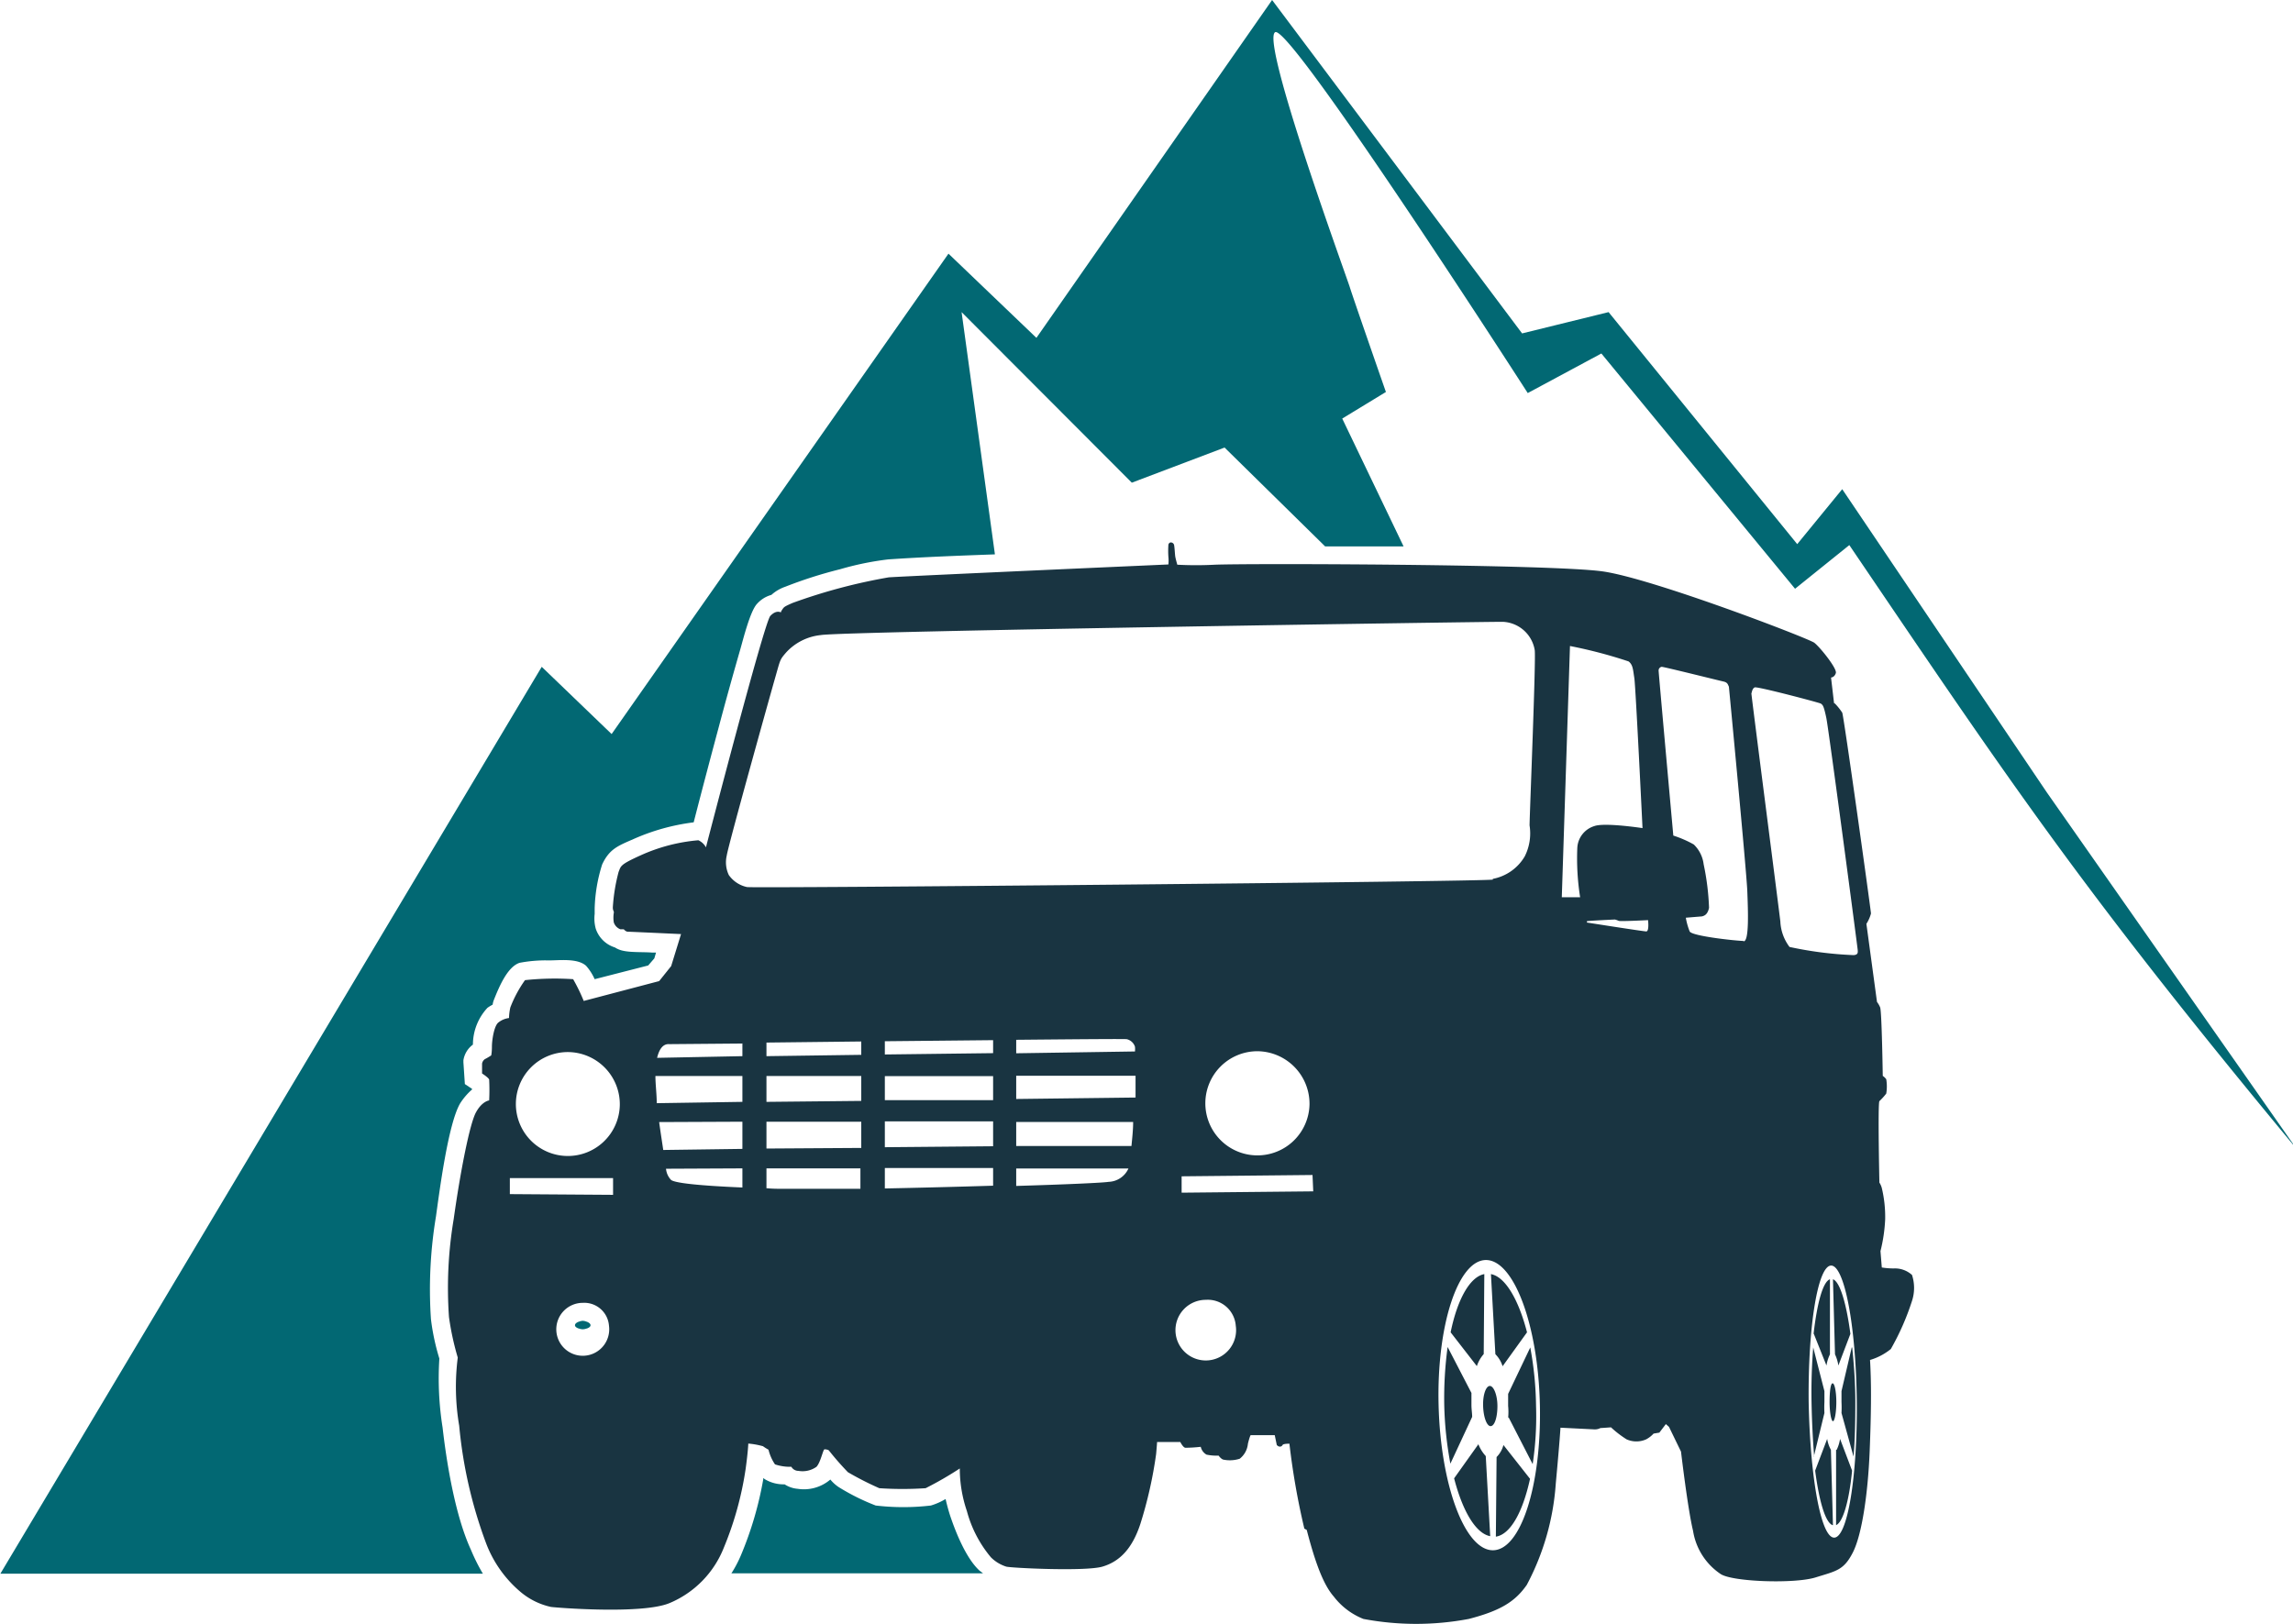 <svg id="OBJECTS" xmlns="http://www.w3.org/2000/svg" viewBox="0 0 190.6 134.99"><defs><style>.cls-1{fill:#026873;}.cls-1,.cls-2{fill-rule:evenodd;}.cls-2{fill:#193441;}</style></defs><title>41</title><path class="cls-1" d="M78.57,349.23c0-.23-.48-.37-.65-.37s-.65.14-.65.37.48.34.65.34.65-.11.65-.34Z" transform="translate(-29.48 -239.05)"/><path class="cls-1" d="M90.28,369.86H111.2c-.08-.05-.17-.14-.26-.19-1.13-1-2-3.18-2.46-4.54-.14-.42-.28-.93-.4-1.45a5.45,5.45,0,0,1-1.22.54,19.58,19.58,0,0,1-4.59,0,18.16,18.16,0,0,1-3.09-1.54,3.27,3.27,0,0,1-.68-.62,3.37,3.37,0,0,1-2.72.77,2.32,2.32,0,0,1-1.08-.37A3.05,3.05,0,0,1,93,362a.06.06,0,0,0-.06-.06,29.14,29.14,0,0,1-1.87,6.41,10,10,0,0,1-.82,1.55Z" transform="translate(-29.48 -239.05)"/><path class="cls-1" d="M220.08,334.15l-20.47-29.23-17-25.2-3.74,4.57L163.19,265,156,266.77l-20.78-27.72-19.59,28.09-7.31-7-28,39.94-5.81-5.59-45,75.4,40.11,0c-.37-.62-.71-1.3-1-2-1.28-2.78-2-7.08-2.35-10.15A26.1,26.1,0,0,1,66,352a18.72,18.72,0,0,1-.7-3.29,37,37,0,0,1,.42-8.53c.28-2,1-7.65,2-9.38a5.3,5.3,0,0,1,1-1.17v-.05l-.6-.4L68,327.37l0-.17a2,2,0,0,1,.79-1.3A4.51,4.51,0,0,1,70,322.84a3.24,3.24,0,0,1,.43-.26,1.69,1.69,0,0,1,.08-.34c.4-1,1.11-2.8,2.16-3.14a11.49,11.49,0,0,1,2.44-.2c.85,0,2.38-.2,3.09.45a4.35,4.35,0,0,1,.71,1.11l4.45-1.14.51-.59.14-.48H83.7c-.68-.06-1.73,0-2.41-.15a2,2,0,0,1-.7-.28A2.43,2.43,0,0,1,79,316.26a3.18,3.18,0,0,1-.09-1.22c0-.14,0-.28,0-.45a13.18,13.18,0,0,1,.62-3.66c.6-1.3,1.33-1.56,2.61-2.12a17.66,17.66,0,0,1,5-1.39c.68-2.64,1.38-5.3,2.09-7.94.57-2.15,1.17-4.31,1.79-6.46.23-.8.82-3.18,1.39-3.77a2.48,2.48,0,0,1,1.19-.74,3.36,3.36,0,0,1,1.16-.68,36.31,36.31,0,0,1,4.54-1.45,24.65,24.65,0,0,1,4-.82c2.92-.2,5.9-.31,8.88-.42L109.41,265l14.15,14.18,7.71-2.92,8.36,8.22c2.18,0,4.34,0,6.52,0l-5.1-10.63,3.63-2.21s-2.72-7.8-3-8.71-7.42-20.43-6.21-21.2,21,30,21,30l6.12-3.29,16.1,19.56,4.51-3.63c13.21,19.48,19.16,28.46,36.88,49.84Z" transform="translate(-29.48 -239.05)"/><path class="cls-2" d="M153,343.81c2.32,0,4.34,5.42,4.48,12.08s-1.59,12.05-3.91,12.05-4.34-5.39-4.51-12.05,1.62-12.08,3.94-12.08ZM91.19,325.76v1.1L84.1,327c.17-.71.48-1.17,1-1.14,0,0-.28,0,.17,0l5.93-.05Zm0,2.75v2.15l-7.12.11c0-.76-.11-1.55-.11-2.26Zm0,3.8v2.26l-6.58.09v0c-.06-.43-.2-1.3-.34-2.32Zm0,3.88v1.59c-4-.17-5.64-.4-5.93-.63a1.55,1.55,0,0,1-.42-.93Zm2,1.64v-1.64H101v1.7c-2.49,0-4.7,0-6.26,0-.57,0-1.11,0-1.62-.06Zm0-3.29v-2.23l7.88,0v2.18Zm0-3.88v-2.15l7.88,0v2.07Zm0-3.8v-1.13l7.88-.09v1.11Zm9.84,11v-1.7h9v1.47c-2.9.09-6.07.17-9,.23Zm0-3.43v-2.15l9,0v2.07Zm0-3.91v-2l9,0v2Zm0-3.8v-1.1l9-.09v1.08Zm53.38,23.1c-.71-2.75-1.82-4.62-3-4.84l.37,6.66a2.47,2.47,0,0,1,.6,1Zm-3.6,1.82.05-6.66c-1.19.22-2.24,2.09-2.8,4.84l2.18,2.81a2.86,2.86,0,0,1,.57-1Zm-1,3.26-2-3.86a31.77,31.77,0,0,0-.28,4.85,30,30,0,0,0,.51,4.85l1.81-3.89c0-.31-.06-.62-.06-1s0-.68,0-1Zm.54,4.25-2,2.81c.71,2.75,1.81,4.59,3,4.81l-.37-6.66a3.18,3.18,0,0,1-.62-1Zm1.53,1-.06,6.66c1.22-.19,2.24-2.06,2.84-4.81l-2.21-2.81a2.21,2.21,0,0,1-.57,1Zm1-3.26,2,3.89a26.78,26.78,0,0,0,.28-4.85,28.35,28.35,0,0,0-.48-4.85l-1.84,3.86c0,.31,0,.65,0,1a5.13,5.13,0,0,1,0,1Zm27.22,2.7,0,6.26c.56-.23,1.08-1.95,1.33-4.53l-1-2.64a3.17,3.17,0,0,1-.28.91Zm-.26,6.26-.17-6.26a2.76,2.76,0,0,1-.31-.91l-1,2.64c.34,2.58.85,4.3,1.44,4.53Zm-1.59-5.7.88-3.62a9,9,0,0,1,0-.91v-.91l-.93-3.63c-.11,1.36-.17,2.92-.14,4.54s.11,3.17.22,4.53Zm0-10.2,1.05,2.63a3.3,3.3,0,0,1,.29-.93l0-6.24c-.59.2-1.07,2-1.36,4.54Zm1.59-4.54.17,6.24a3.35,3.35,0,0,1,.28.93l1-2.63c-.34-2.58-.88-4.34-1.45-4.54Zm1.56,5.67-.85,3.63c0,.28,0,.6,0,.91a9,9,0,0,1,0,.91l1,3.62c.12-1.36.15-2.89.15-4.53s-.12-3.18-.26-4.54Zm-1.28,4.54c0-.85-.14-1.56-.31-1.56s-.25.71-.25,1.56.14,1.59.28,1.59.28-.71.28-1.59Zm-28.74,2c.34,0,.57-.76.57-1.67s-.31-1.67-.63-1.67-.59.73-.56,1.67.31,1.67.62,1.67Zm-39.43-20v-1.42l9.33,0a1.88,1.88,0,0,1-1.65,1.11c-.48.08-3.63.22-7.68.34Zm0-3.29v-2l9.72,0c0,.68-.08,1.36-.14,2Zm0-3.91v-1.93h9.92v.74c0,.28,0,.68,0,1.07Zm0-3.8V325.5c5.25-.05,9.1-.08,9.19-.05a.94.94,0,0,1,.68.62,1.71,1.71,0,0,1,0,.4Zm24.15,39.63c.74,2.86,1.42,4.59,2.24,5.53a5.8,5.8,0,0,0,2.47,1.87,23.58,23.58,0,0,0,8.76,0c2.63-.68,3.85-1.44,4.82-2.83a21,21,0,0,0,2.41-8.42c.34-3.66.39-4.65.39-4.65l2.81.14a1,1,0,0,0,.51-.11c.06,0,.88-.06.88-.06a8.63,8.63,0,0,0,1.3,1,2,2,0,0,0,1.62,0,2.3,2.3,0,0,0,.62-.48l.48-.08.54-.71.26.23,1,2.06s.56,4.77,1,6.58a5.32,5.32,0,0,0,2.3,3.6c1,.65,6.15.82,7.88.28s2.35-.59,3.11-2.09,1.25-4.94,1.39-8.37.12-5.24.09-6.26-.06-1.36-.06-1.36a5,5,0,0,0,1.73-.91,21,21,0,0,0,1.76-4,3.46,3.46,0,0,0,0-2.16,2.11,2.11,0,0,0-1.51-.54,6.31,6.31,0,0,1-1-.08l-.11-1.36a13.28,13.28,0,0,0,.39-2.64,10.38,10.38,0,0,0-.28-2.61,1.62,1.62,0,0,0-.2-.45s-.14-6.55,0-6.77a5.44,5.44,0,0,0,.57-.63,3.65,3.65,0,0,0,0-1.19,1.2,1.2,0,0,0-.29-.28s-.08-5.42-.22-5.7a2,2,0,0,0-.26-.45l-.88-6.49A3,3,0,0,0,185,315c0-.23-2.27-16.5-2.39-16.7a5,5,0,0,0-.59-.74c-.06-.05-.09-.05-.09-.05l-.25-2.13s.28,0,.4-.37-1.31-2.15-1.79-2.52-13.41-5.33-17.57-5.93-29.2-.68-32.26-.56a29.47,29.47,0,0,1-3.12,0s-.14-.49-.17-.68-.06-.88-.11-1a.28.28,0,0,0-.29-.17.23.23,0,0,0-.17.2,7.19,7.19,0,0,0,0,1,3,3,0,0,1,0,.63s-21,.93-23.24,1.07a46.54,46.54,0,0,0-8,2.13c-.71.31-.71.34-.85.54s-.12.25-.12.25-.37-.25-.88.29-5.35,19.24-5.35,19.24a1.35,1.35,0,0,0-.63-.59,14.57,14.57,0,0,0-4.79,1.25c-1.76.79-1.64.9-1.84,1.38a15,15,0,0,0-.48,2.95c0,.31.11.29.08.46a2.5,2.5,0,0,0,0,.79.93.93,0,0,0,.54.57l.29,0a.65.65,0,0,0,.28.2c.17,0,4.48.2,4.48.2l-.82,2.66-1,1.25L78,322.27a14.66,14.66,0,0,0-.88-1.81,23.48,23.48,0,0,0-4,.08,10.13,10.13,0,0,0-1.22,2.27,4.67,4.67,0,0,0-.11.88,1.77,1.77,0,0,0-.88.37c-.37.28-.54,1.5-.54,2s-.06.74-.06.74-.31.2-.53.31a.58.58,0,0,0-.23.37l0,.82s.54.34.59.51a17.28,17.28,0,0,1,0,1.73s-.59.06-1.1,1-1.28,4.82-1.85,8.88a34.57,34.57,0,0,0-.39,8.13,22.91,22.91,0,0,0,.73,3.37,19.26,19.26,0,0,0,.12,5.67,37.83,37.83,0,0,0,2.21,9.7,9.87,9.87,0,0,0,2.92,4.14,5.87,5.87,0,0,0,2.49,1.22c.26.05,7.57.65,9.87-.32a8.29,8.29,0,0,0,4.5-4.59,27.54,27.54,0,0,0,1.82-6.57c.2-1.45.22-2.1.22-2.1a6.49,6.49,0,0,1,1.22.22,4.27,4.27,0,0,0,.46.29,3.72,3.72,0,0,0,.54,1.22,3.93,3.93,0,0,0,1.36.2.68.68,0,0,0,.59.34,2,2,0,0,0,1.5-.34c.34-.37.54-1.42.66-1.45a.72.72,0,0,1,.36.08,23.87,23.87,0,0,0,1.59,1.82,25.64,25.64,0,0,0,2.61,1.33,28.74,28.74,0,0,0,3.85,0,28.61,28.61,0,0,0,2.84-1.64,11,11,0,0,0,.59,3.54,10,10,0,0,0,2,3.85,3.14,3.14,0,0,0,1.27.77c.34.11,6.58.42,8,0s2.47-1.48,3.15-3.55a35.35,35.35,0,0,0,1.31-5.81c.08-.9.08-1,.08-1l1.93,0s.22.45.42.48a12.76,12.76,0,0,0,1.28-.08,1,1,0,0,0,.48.65,4,4,0,0,0,1,.08s.23.32.43.34a2.67,2.67,0,0,0,1.33-.08,1.8,1.8,0,0,0,.68-1.25c.17-.68.23-.71.23-.71h2l.17.82c.22.23.42.12.48,0s.57-.11.57-.11a60.38,60.38,0,0,0,1.24,7.06Zm.48-29.51.06,1.36-10.94.11v-1.36Zm-.25-5.87a4.33,4.33,0,1,1-4.34-4.42,4.37,4.37,0,0,1,4.34,4.42ZM80.44,337v1.39l-8.58-.06,0-1.33Zm51.76,12.27a2.52,2.52,0,1,1-2.49-2.15,2.33,2.33,0,0,1,2.49,2.15Zm-52.1,0a2.2,2.2,0,1,1-2.18-1.9,2.06,2.06,0,0,1,2.18,1.9ZM81,330.92a4.32,4.32,0,1,1-4.33-4.4,4.34,4.34,0,0,1,4.33,4.4Zm98.82,24.66c-.06-6.24.76-11.31,1.87-11.31s2.07,5.07,2.13,11.31-.77,11.31-1.88,11.31-2-5.05-2.12-11.31Zm-5.42-38.3c-.51,0-4.28-.39-4.47-.79a5.6,5.6,0,0,1-.32-1.14l1.34-.11c.25-.06.48-.2.59-.71a21,21,0,0,0-.45-3.63,2.73,2.73,0,0,0-.82-1.64,9.16,9.16,0,0,0-1.7-.74s-1.22-13.49-1.22-13.69a.31.31,0,0,1,.25-.34c.2,0,4.76,1.14,5.13,1.22s.37.26.46.43c0,0,1.47,15.39,1.53,17s.17,4.23-.32,4.17Zm3.07-1.59c-.12-1.07-2.44-19-2.41-19s.05-.4.28-.49,5.41,1.28,5.47,1.34a.35.35,0,0,1,.14.11c.06.08.14.14.34,1.1s2.61,19.17,2.61,19.31.06.37-.34.4a30.82,30.82,0,0,1-5.33-.68,3.79,3.79,0,0,1-.76-2.05Zm-23.9-3.51c-.77.17-61.43.74-62,.62a2.48,2.48,0,0,1-1.51-1,2.46,2.46,0,0,1-.17-1.62c.09-.73,3.66-13.52,4.06-14.91s.34-1.36.9-2a4.52,4.52,0,0,1,2.87-1.42c1.58-.31,56.18-1.13,56.69-1.1a2.81,2.81,0,0,1,2.64,2.35c.11.68-.4,13.12-.43,14.57a4.24,4.24,0,0,1-.4,2.58,3.91,3.91,0,0,1-2.66,1.87Zm7.26,1.47-1.53,0,.68-20.89a39.1,39.1,0,0,1,4.87,1.28c.37.28.37.7.48,1.39s.68,12.47.68,12.47-3.14-.48-4-.17a2,2,0,0,0-1.42,1.81,20.78,20.78,0,0,0,.23,4.08Zm5.5,2.84c-.23,0-4.94-.74-4.94-.74s0-.08,0-.11,2.24-.14,2.33-.14a2,2,0,0,1,.31.11c.17.06,2.44-.06,2.44-.06s.11.91-.14.94Z" transform="translate(-29.48 -239.05)"/></svg>